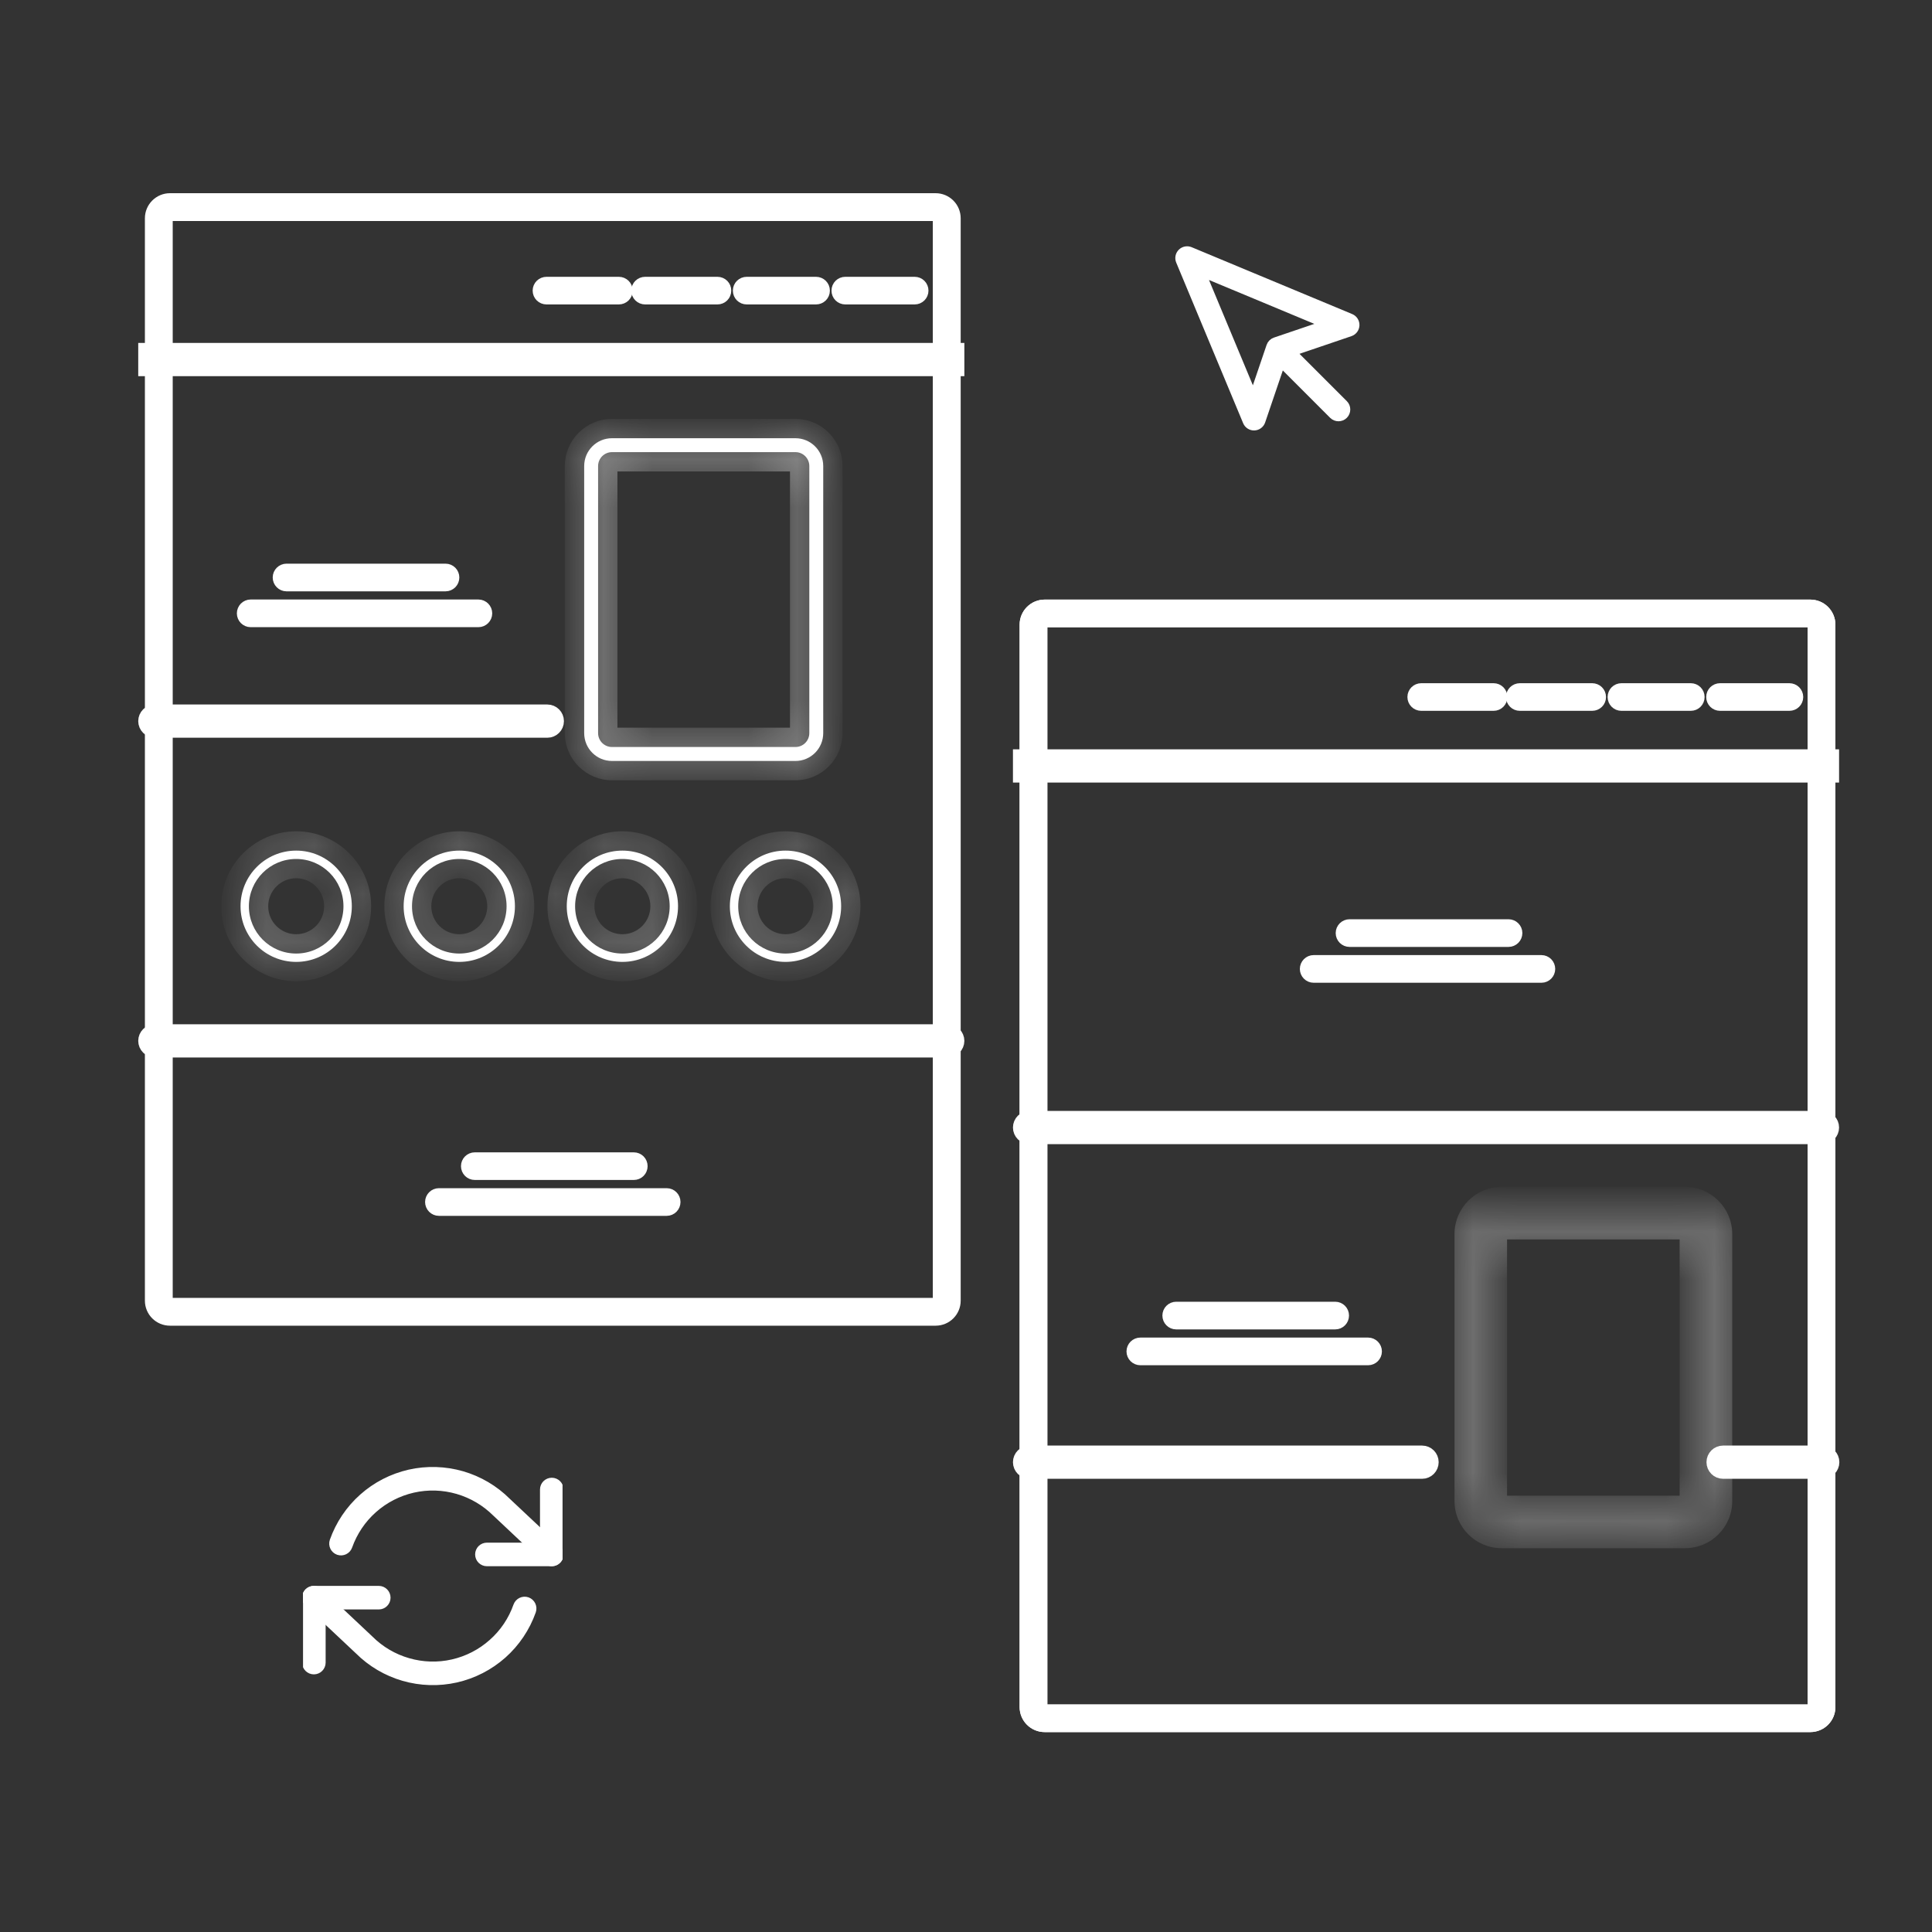 <svg width="40" height="40" viewBox="0 0 40 40" fill="none" xmlns="http://www.w3.org/2000/svg">
<rect x="0" y="0" width="40" height="40" fill="#333333" stroke="none"/>
<path d="M3.376 26.871V27.071H3.576H19.313H19.513V26.871V4.576V4.376H19.313H3.576H3.376V4.576V26.871ZM3.2 4.519C3.2 4.343 3.343 4.2 3.519 4.2H19.371C19.547 4.2 19.69 4.343 19.69 4.519V26.929C19.69 27.105 19.547 27.247 19.371 27.247H3.519C3.343 27.247 3.2 27.105 3.2 26.929V4.519Z" fill="white" stroke="white" stroke-width="0.4"/>
<path fill-rule="evenodd" clip-rule="evenodd" d="M19.766 7.588H3.062V7.3H19.766V7.588Z" fill="white" stroke="white" stroke-width="0.4"/>
<path fill-rule="evenodd" clip-rule="evenodd" d="M3.062 14.93C3.062 14.851 3.127 14.786 3.206 14.786H11.332C11.411 14.786 11.476 14.851 11.476 14.93C11.476 15.01 11.411 15.074 11.332 15.074H3.206C3.127 15.074 3.062 15.01 3.062 14.93Z" fill="white" stroke="white" stroke-width="0.4" stroke-linecap="round"/>
<path fill-rule="evenodd" clip-rule="evenodd" d="M3.062 21.55C3.062 21.47 3.127 21.406 3.206 21.406H19.622C19.701 21.406 19.766 21.47 19.766 21.55C19.766 21.629 19.701 21.694 19.622 21.694H3.206C3.127 21.694 3.062 21.629 3.062 21.55Z" fill="white" stroke="white" stroke-width="0.4" stroke-linecap="round"/>
<path fill-rule="evenodd" clip-rule="evenodd" d="M11.228 6.017C11.228 5.969 11.267 5.931 11.315 5.931H12.812C12.86 5.931 12.899 5.969 12.899 6.017C12.899 6.065 12.86 6.103 12.812 6.103H11.315C11.267 6.103 11.228 6.065 11.228 6.017Z" fill="white" stroke="white" stroke-width="0.4" stroke-linecap="round"/>
<path fill-rule="evenodd" clip-rule="evenodd" d="M5.846 11.956C5.846 11.909 5.885 11.87 5.932 11.87H9.224C9.272 11.87 9.31 11.909 9.31 11.956C9.31 12.004 9.272 12.043 9.224 12.043H5.932C5.885 12.043 5.846 12.004 5.846 11.956Z" fill="white" stroke="white" stroke-width="0.4" stroke-linecap="round"/>
<path fill-rule="evenodd" clip-rule="evenodd" d="M5.104 12.699C5.104 12.651 5.142 12.612 5.19 12.612L9.905 12.612C9.952 12.612 9.991 12.651 9.991 12.699C9.991 12.746 9.952 12.785 9.905 12.785L5.19 12.785C5.142 12.785 5.104 12.746 5.104 12.699Z" fill="white" stroke="white" stroke-width="0.4" stroke-linecap="round"/>
<path fill-rule="evenodd" clip-rule="evenodd" d="M9.744 24.144C9.744 24.096 9.783 24.058 9.83 24.058H13.122C13.17 24.058 13.208 24.096 13.208 24.144C13.208 24.192 13.17 24.23 13.122 24.23H9.83C9.783 24.23 9.744 24.192 9.744 24.144Z" fill="white" stroke="white" stroke-width="0.4" stroke-linecap="round"/>
<path fill-rule="evenodd" clip-rule="evenodd" d="M9.001 24.886C9.001 24.839 9.04 24.8 9.088 24.8L13.803 24.8C13.85 24.8 13.889 24.839 13.889 24.886C13.889 24.934 13.85 24.973 13.803 24.973L9.088 24.973C9.04 24.973 9.001 24.934 9.001 24.886Z" fill="white" stroke="white" stroke-width="0.4" stroke-linecap="round"/>
<path fill-rule="evenodd" clip-rule="evenodd" d="M13.27 6.017C13.27 5.969 13.309 5.931 13.357 5.931H14.854C14.902 5.931 14.94 5.969 14.94 6.017C14.94 6.065 14.902 6.103 14.854 6.103H13.357C13.309 6.103 13.27 6.065 13.27 6.017Z" fill="white" stroke="white" stroke-width="0.4" stroke-linecap="round"/>
<path fill-rule="evenodd" clip-rule="evenodd" d="M15.373 6.017C15.373 5.969 15.412 5.931 15.46 5.931H16.895C16.943 5.931 16.982 5.969 16.982 6.017C16.982 6.065 16.943 6.103 16.895 6.103H15.46C15.412 6.103 15.373 6.065 15.373 6.017Z" fill="white" stroke="white" stroke-width="0.4" stroke-linecap="round"/>
<path fill-rule="evenodd" clip-rule="evenodd" d="M17.415 6.017C17.415 5.969 17.453 5.931 17.501 5.931H18.937C18.985 5.931 19.023 5.969 19.023 6.017C19.023 6.065 18.985 6.103 18.937 6.103H17.501C17.453 6.103 17.415 6.065 17.415 6.017Z" fill="white" stroke="white" stroke-width="0.4" stroke-linecap="round"/>
<mask id="path-13-inside-1_62_460" fill="white">
<path fill-rule="evenodd" clip-rule="evenodd" d="M16.468 9.361H12.671C12.512 9.361 12.383 9.49 12.383 9.649V15.178C12.383 15.338 12.512 15.466 12.671 15.466H16.468C16.627 15.466 16.756 15.338 16.756 15.178V9.649C16.756 9.49 16.627 9.361 16.468 9.361ZM12.671 9.073C12.352 9.073 12.095 9.331 12.095 9.649V15.178C12.095 15.497 12.352 15.755 12.671 15.755H16.468C16.786 15.755 17.044 15.497 17.044 15.178V9.649C17.044 9.331 16.786 9.073 16.468 9.073H12.671Z"/>
</mask>
<path fill-rule="evenodd" clip-rule="evenodd" d="M16.468 9.361H12.671C12.512 9.361 12.383 9.49 12.383 9.649V15.178C12.383 15.338 12.512 15.466 12.671 15.466H16.468C16.627 15.466 16.756 15.338 16.756 15.178V9.649C16.756 9.49 16.627 9.361 16.468 9.361ZM12.671 9.073C12.352 9.073 12.095 9.331 12.095 9.649V15.178C12.095 15.497 12.352 15.755 12.671 15.755H16.468C16.786 15.755 17.044 15.497 17.044 15.178V9.649C17.044 9.331 16.786 9.073 16.468 9.073H12.671Z" fill="white"/>
<path d="M12.671 9.761H16.468V8.961H12.671V9.761ZM12.783 9.649C12.783 9.711 12.732 9.761 12.671 9.761V8.961C12.291 8.961 11.983 9.269 11.983 9.649H12.783ZM12.783 15.178V9.649H11.983V15.178H12.783ZM12.671 15.066C12.732 15.066 12.783 15.117 12.783 15.178H11.983C11.983 15.558 12.291 15.867 12.671 15.867V15.066ZM16.468 15.066H12.671V15.867H16.468V15.066ZM16.356 15.178C16.356 15.117 16.406 15.066 16.468 15.066V15.867C16.848 15.867 17.156 15.558 17.156 15.178H16.356ZM16.356 9.649V15.178H17.156V9.649H16.356ZM16.468 9.761C16.406 9.761 16.356 9.711 16.356 9.649H17.156C17.156 9.269 16.848 8.961 16.468 8.961V9.761ZM12.495 9.649C12.495 9.552 12.573 9.473 12.671 9.473V8.673C12.132 8.673 11.694 9.11 11.694 9.649H12.495ZM12.495 15.178V9.649H11.694V15.178H12.495ZM12.671 15.355C12.573 15.355 12.495 15.276 12.495 15.178H11.694C11.694 15.717 12.132 16.155 12.671 16.155V15.355ZM16.468 15.355H12.671V16.155H16.468V15.355ZM16.644 15.178C16.644 15.276 16.565 15.355 16.468 15.355V16.155C17.007 16.155 17.444 15.717 17.444 15.178H16.644ZM16.644 9.649V15.178H17.444V9.649H16.644ZM16.468 9.473C16.565 9.473 16.644 9.552 16.644 9.649H17.444C17.444 9.11 17.007 8.673 16.468 8.673V9.473ZM12.671 9.473H16.468V8.673H12.671V9.473Z" fill="white" mask="url(#path-13-inside-1_62_460)"/>
<mask id="path-15-inside-2_62_460" fill="white">
<path fill-rule="evenodd" clip-rule="evenodd" d="M16.263 19.742C16.804 19.742 17.242 19.304 17.242 18.763C17.242 18.222 16.804 17.784 16.263 17.784C15.722 17.784 15.284 18.222 15.284 18.763C15.284 19.304 15.722 19.742 16.263 19.742ZM16.263 19.915C16.899 19.915 17.415 19.399 17.415 18.763C17.415 18.126 16.899 17.611 16.263 17.611C15.626 17.611 15.111 18.126 15.111 18.763C15.111 19.399 15.626 19.915 16.263 19.915Z"/>
</mask>
<path fill-rule="evenodd" clip-rule="evenodd" d="M16.263 19.742C16.804 19.742 17.242 19.304 17.242 18.763C17.242 18.222 16.804 17.784 16.263 17.784C15.722 17.784 15.284 18.222 15.284 18.763C15.284 19.304 15.722 19.742 16.263 19.742ZM16.263 19.915C16.899 19.915 17.415 19.399 17.415 18.763C17.415 18.126 16.899 17.611 16.263 17.611C15.626 17.611 15.111 18.126 15.111 18.763C15.111 19.399 15.626 19.915 16.263 19.915Z" fill="white"/>
<path d="M16.842 18.763C16.842 19.083 16.583 19.342 16.263 19.342V20.142C17.024 20.142 17.642 19.524 17.642 18.763H16.842ZM16.263 18.183C16.583 18.183 16.842 18.443 16.842 18.763H17.642C17.642 18.001 17.024 17.384 16.263 17.384V18.183ZM15.684 18.763C15.684 18.443 15.943 18.183 16.263 18.183V17.384C15.501 17.384 14.883 18.001 14.883 18.763H15.684ZM16.263 19.342C15.943 19.342 15.684 19.083 15.684 18.763H14.883C14.883 19.524 15.501 20.142 16.263 20.142V19.342ZM17.015 18.763C17.015 19.178 16.678 19.515 16.263 19.515V20.315C17.12 20.315 17.815 19.62 17.815 18.763H17.015ZM16.263 18.011C16.678 18.011 17.015 18.347 17.015 18.763H17.815C17.815 17.905 17.12 17.211 16.263 17.211V18.011ZM15.511 18.763C15.511 18.347 15.847 18.011 16.263 18.011V17.211C15.405 17.211 14.711 17.905 14.711 18.763H15.511ZM16.263 19.515C15.847 19.515 15.511 19.178 15.511 18.763H14.711C14.711 19.62 15.405 20.315 16.263 20.315V19.515Z" fill="white" mask="url(#path-15-inside-2_62_460)"/>
<mask id="path-17-inside-3_62_460" fill="white">
<path fill-rule="evenodd" clip-rule="evenodd" d="M12.886 19.742C13.427 19.742 13.865 19.304 13.865 18.763C13.865 18.222 13.427 17.784 12.886 17.784C12.345 17.784 11.907 18.222 11.907 18.763C11.907 19.304 12.345 19.742 12.886 19.742ZM12.886 19.915C13.522 19.915 14.038 19.399 14.038 18.763C14.038 18.126 13.522 17.611 12.886 17.611C12.25 17.611 11.734 18.126 11.734 18.763C11.734 19.399 12.25 19.915 12.886 19.915Z"/>
</mask>
<path fill-rule="evenodd" clip-rule="evenodd" d="M12.886 19.742C13.427 19.742 13.865 19.304 13.865 18.763C13.865 18.222 13.427 17.784 12.886 17.784C12.345 17.784 11.907 18.222 11.907 18.763C11.907 19.304 12.345 19.742 12.886 19.742ZM12.886 19.915C13.522 19.915 14.038 19.399 14.038 18.763C14.038 18.126 13.522 17.611 12.886 17.611C12.25 17.611 11.734 18.126 11.734 18.763C11.734 19.399 12.25 19.915 12.886 19.915Z" fill="white"/>
<path d="M13.465 18.763C13.465 19.083 13.206 19.342 12.886 19.342V20.142C13.648 20.142 14.265 19.524 14.265 18.763H13.465ZM12.886 18.183C13.206 18.183 13.465 18.443 13.465 18.763H14.265C14.265 18.001 13.648 17.384 12.886 17.384V18.183ZM12.307 18.763C12.307 18.443 12.566 18.183 12.886 18.183V17.384C12.124 17.384 11.507 18.001 11.507 18.763H12.307ZM12.886 19.342C12.566 19.342 12.307 19.083 12.307 18.763H11.507C11.507 19.524 12.124 20.142 12.886 20.142V19.342ZM13.638 18.763C13.638 19.178 13.301 19.515 12.886 19.515V20.315C13.743 20.315 14.438 19.62 14.438 18.763H13.638ZM12.886 18.011C13.301 18.011 13.638 18.347 13.638 18.763H14.438C14.438 17.905 13.743 17.211 12.886 17.211V18.011ZM12.134 18.763C12.134 18.347 12.471 18.011 12.886 18.011V17.211C12.029 17.211 11.334 17.905 11.334 18.763H12.134ZM12.886 19.515C12.471 19.515 12.134 19.178 12.134 18.763H11.334C11.334 19.62 12.029 20.315 12.886 20.315V19.515Z" fill="white" mask="url(#path-17-inside-3_62_460)"/>
<mask id="path-19-inside-4_62_460" fill="white">
<path fill-rule="evenodd" clip-rule="evenodd" d="M9.509 19.742C10.05 19.742 10.488 19.304 10.488 18.763C10.488 18.222 10.05 17.784 9.509 17.784C8.968 17.784 8.53 18.222 8.53 18.763C8.53 19.304 8.968 19.742 9.509 19.742ZM9.509 19.915C10.145 19.915 10.661 19.399 10.661 18.763C10.661 18.126 10.145 17.611 9.509 17.611C8.873 17.611 8.357 18.126 8.357 18.763C8.357 19.399 8.873 19.915 9.509 19.915Z"/>
</mask>
<path fill-rule="evenodd" clip-rule="evenodd" d="M9.509 19.742C10.05 19.742 10.488 19.304 10.488 18.763C10.488 18.222 10.05 17.784 9.509 17.784C8.968 17.784 8.53 18.222 8.53 18.763C8.53 19.304 8.968 19.742 9.509 19.742ZM9.509 19.915C10.145 19.915 10.661 19.399 10.661 18.763C10.661 18.126 10.145 17.611 9.509 17.611C8.873 17.611 8.357 18.126 8.357 18.763C8.357 19.399 8.873 19.915 9.509 19.915Z" fill="white"/>
<path d="M10.088 18.763C10.088 19.083 9.829 19.342 9.509 19.342V20.142C10.271 20.142 10.888 19.524 10.888 18.763H10.088ZM9.509 18.183C9.829 18.183 10.088 18.443 10.088 18.763H10.888C10.888 18.001 10.271 17.384 9.509 17.384V18.183ZM8.93 18.763C8.93 18.443 9.189 18.183 9.509 18.183V17.384C8.747 17.384 8.13 18.001 8.13 18.763H8.93ZM9.509 19.342C9.189 19.342 8.93 19.083 8.93 18.763H8.13C8.13 19.524 8.747 20.142 9.509 20.142V19.342ZM10.261 18.763C10.261 19.178 9.924 19.515 9.509 19.515V20.315C10.366 20.315 11.061 19.62 11.061 18.763H10.261ZM9.509 18.011C9.924 18.011 10.261 18.347 10.261 18.763H11.061C11.061 17.905 10.366 17.211 9.509 17.211V18.011ZM8.757 18.763C8.757 18.347 9.093 18.011 9.509 18.011V17.211C8.652 17.211 7.957 17.905 7.957 18.763H8.757ZM9.509 19.515C9.093 19.515 8.757 19.178 8.757 18.763H7.957C7.957 19.62 8.652 20.315 9.509 20.315V19.515Z" fill="white" mask="url(#path-19-inside-4_62_460)"/>
<mask id="path-21-inside-5_62_460" fill="white">
<path fill-rule="evenodd" clip-rule="evenodd" d="M6.132 19.742C6.673 19.742 7.111 19.304 7.111 18.763C7.111 18.222 6.673 17.784 6.132 17.784C5.591 17.784 5.153 18.222 5.153 18.763C5.153 19.304 5.591 19.742 6.132 19.742ZM6.132 19.915C6.768 19.915 7.284 19.399 7.284 18.763C7.284 18.126 6.768 17.611 6.132 17.611C5.496 17.611 4.98 18.126 4.98 18.763C4.98 19.399 5.496 19.915 6.132 19.915Z"/>
</mask>
<path fill-rule="evenodd" clip-rule="evenodd" d="M6.132 19.742C6.673 19.742 7.111 19.304 7.111 18.763C7.111 18.222 6.673 17.784 6.132 17.784C5.591 17.784 5.153 18.222 5.153 18.763C5.153 19.304 5.591 19.742 6.132 19.742ZM6.132 19.915C6.768 19.915 7.284 19.399 7.284 18.763C7.284 18.126 6.768 17.611 6.132 17.611C5.496 17.611 4.98 18.126 4.98 18.763C4.98 19.399 5.496 19.915 6.132 19.915Z" fill="white"/>
<path d="M6.711 18.763C6.711 19.083 6.452 19.342 6.132 19.342V20.142C6.894 20.142 7.511 19.524 7.511 18.763H6.711ZM6.132 18.183C6.452 18.183 6.711 18.443 6.711 18.763H7.511C7.511 18.001 6.894 17.384 6.132 17.384V18.183ZM5.553 18.763C5.553 18.443 5.812 18.183 6.132 18.183V17.384C5.37 17.384 4.753 18.001 4.753 18.763H5.553ZM6.132 19.342C5.812 19.342 5.553 19.083 5.553 18.763H4.753C4.753 19.524 5.37 20.142 6.132 20.142V19.342ZM6.884 18.763C6.884 19.178 6.547 19.515 6.132 19.515V20.315C6.989 20.315 7.684 19.62 7.684 18.763H6.884ZM6.132 18.011C6.547 18.011 6.884 18.347 6.884 18.763H7.684C7.684 17.905 6.989 17.211 6.132 17.211V18.011ZM5.38 18.763C5.38 18.347 5.716 18.011 6.132 18.011V17.211C5.275 17.211 4.58 17.905 4.58 18.763H5.38ZM6.132 19.515C5.716 19.515 5.38 19.178 5.38 18.763H4.58C4.58 19.62 5.275 20.315 6.132 20.315V19.515Z" fill="white" mask="url(#path-21-inside-5_62_460)"/>
<path d="M21.629 12.614H37.481C37.657 12.614 37.8 12.757 37.8 12.933V35.343C37.8 35.519 37.657 35.661 37.481 35.661H21.629C21.453 35.661 21.31 35.519 21.31 35.343V12.933C21.31 12.757 21.453 12.614 21.629 12.614Z" stroke="white" stroke-width="0.4"/>
<path d="M21.487 35.285V35.485H21.687H37.424H37.624V35.285V12.99V12.79H37.424H21.687H21.487V12.99V35.285ZM21.31 12.933C21.31 12.757 21.453 12.614 21.629 12.614H37.481C37.657 12.614 37.8 12.757 37.8 12.933V35.343C37.8 35.519 37.657 35.661 37.481 35.661H21.629C21.453 35.661 21.31 35.519 21.31 35.343V12.933Z" stroke="white" stroke-width="0.4"/>
<path fill-rule="evenodd" clip-rule="evenodd" d="M37.876 16.002H21.172V15.714H37.876V16.002Z" stroke="white" stroke-width="0.4"/>
<path fill-rule="evenodd" clip-rule="evenodd" d="M21.172 30.273C21.172 30.193 21.237 30.129 21.316 30.129H29.442C29.522 30.129 29.586 30.193 29.586 30.273C29.586 30.352 29.522 30.417 29.442 30.417H21.316C21.237 30.417 21.172 30.352 21.172 30.273Z" stroke="white" stroke-width="0.4" stroke-linecap="round"/>
<path fill-rule="evenodd" clip-rule="evenodd" d="M21.172 23.344C21.172 23.264 21.237 23.2 21.316 23.2H37.732C37.812 23.2 37.876 23.264 37.876 23.344C37.876 23.424 37.812 23.488 37.732 23.488H21.316C21.237 23.488 21.172 23.424 21.172 23.344Z" stroke="white" stroke-width="0.4" stroke-linecap="round"/>
<path fill-rule="evenodd" clip-rule="evenodd" d="M35.531 30.273C35.531 30.193 35.595 30.129 35.675 30.129L37.737 30.129C37.817 30.129 37.882 30.193 37.882 30.273C37.882 30.352 37.817 30.417 37.737 30.417L35.675 30.417C35.595 30.417 35.531 30.352 35.531 30.273Z" stroke="white" stroke-width="0.4" stroke-linecap="round"/>
<path fill-rule="evenodd" clip-rule="evenodd" d="M29.339 14.431C29.339 14.383 29.378 14.345 29.425 14.345H30.923C30.971 14.345 31.009 14.383 31.009 14.431C31.009 14.479 30.971 14.517 30.923 14.517H29.425C29.378 14.517 29.339 14.479 29.339 14.431Z" stroke="white" stroke-width="0.4" stroke-linecap="round"/>
<path fill-rule="evenodd" clip-rule="evenodd" d="M24.266 27.237C24.266 27.19 24.304 27.151 24.352 27.151H27.644C27.692 27.151 27.73 27.19 27.73 27.237C27.73 27.285 27.692 27.324 27.644 27.324H24.352C24.304 27.324 24.266 27.285 24.266 27.237Z" stroke="white" stroke-width="0.4" stroke-linecap="round"/>
<path fill-rule="evenodd" clip-rule="evenodd" d="M23.523 27.98C23.523 27.932 23.562 27.893 23.61 27.893L28.325 27.893C28.372 27.893 28.411 27.932 28.411 27.98C28.411 28.027 28.372 28.066 28.325 28.066L23.61 28.066C23.562 28.066 23.523 28.027 23.523 27.98Z" stroke="white" stroke-width="0.4" stroke-linecap="round"/>
<path fill-rule="evenodd" clip-rule="evenodd" d="M27.854 19.318C27.854 19.271 27.893 19.232 27.941 19.232H31.232C31.28 19.232 31.319 19.271 31.319 19.318C31.319 19.366 31.28 19.405 31.232 19.405H27.941C27.893 19.405 27.854 19.366 27.854 19.318Z" stroke="white" stroke-width="0.4" stroke-linecap="round"/>
<path fill-rule="evenodd" clip-rule="evenodd" d="M27.112 20.061C27.112 20.013 27.151 19.974 27.198 19.974L31.913 19.974C31.961 19.974 31.999 20.013 31.999 20.061C31.999 20.108 31.961 20.147 31.913 20.147L27.198 20.147C27.151 20.147 27.112 20.108 27.112 20.061Z" stroke="white" stroke-width="0.4" stroke-linecap="round"/>
<path fill-rule="evenodd" clip-rule="evenodd" d="M31.38 14.431C31.38 14.383 31.419 14.345 31.467 14.345H32.964C33.012 14.345 33.051 14.383 33.051 14.431C33.051 14.479 33.012 14.517 32.964 14.517H31.467C31.419 14.517 31.38 14.479 31.38 14.431Z" stroke="white" stroke-width="0.4" stroke-linecap="round"/>
<path fill-rule="evenodd" clip-rule="evenodd" d="M33.484 14.431C33.484 14.383 33.522 14.345 33.57 14.345H35.006C35.053 14.345 35.092 14.383 35.092 14.431C35.092 14.479 35.053 14.517 35.006 14.517H33.57C33.522 14.517 33.484 14.479 33.484 14.431Z" stroke="white" stroke-width="0.4" stroke-linecap="round"/>
<path fill-rule="evenodd" clip-rule="evenodd" d="M35.525 14.431C35.525 14.383 35.564 14.345 35.612 14.345H37.047C37.095 14.345 37.134 14.383 37.134 14.431C37.134 14.479 37.095 14.517 37.047 14.517H35.612C35.564 14.517 35.525 14.479 35.525 14.431Z" stroke="white" stroke-width="0.4" stroke-linecap="round"/>
<mask id="path-37-inside-6_62_460" fill="white">
<path fill-rule="evenodd" clip-rule="evenodd" d="M34.887 25.261H31.09C30.931 25.261 30.802 25.39 30.802 25.549V31.078C30.802 31.237 30.931 31.366 31.09 31.366H34.887C35.046 31.366 35.175 31.237 35.175 31.078V25.549C35.175 25.39 35.046 25.261 34.887 25.261ZM31.09 24.973C30.772 24.973 30.514 25.231 30.514 25.549V31.078C30.514 31.396 30.772 31.654 31.09 31.654H34.887C35.206 31.654 35.464 31.396 35.464 31.078V25.549C35.464 25.231 35.206 24.973 34.887 24.973H31.09Z"/>
</mask>
<path d="M31.09 25.661H34.887V24.861H31.09V25.661ZM31.202 25.549C31.202 25.611 31.152 25.661 31.09 25.661V24.861C30.71 24.861 30.402 25.169 30.402 25.549H31.202ZM31.202 31.078V25.549H30.402V31.078H31.202ZM31.09 30.966C31.152 30.966 31.202 31.016 31.202 31.078H30.402C30.402 31.458 30.71 31.766 31.09 31.766V30.966ZM34.887 30.966H31.09V31.766H34.887V30.966ZM34.775 31.078C34.775 31.016 34.825 30.966 34.887 30.966V31.766C35.267 31.766 35.575 31.458 35.575 31.078H34.775ZM34.775 25.549V31.078H35.575V25.549H34.775ZM34.887 25.661C34.825 25.661 34.775 25.611 34.775 25.549H35.575C35.575 25.169 35.267 24.861 34.887 24.861V25.661ZM30.914 25.549C30.914 25.452 30.993 25.373 31.09 25.373V24.573C30.551 24.573 30.114 25.01 30.114 25.549H30.914ZM30.914 31.078V25.549H30.114V31.078H30.914ZM31.09 31.254C30.993 31.254 30.914 31.175 30.914 31.078H30.114C30.114 31.617 30.551 32.054 31.09 32.054V31.254ZM34.887 31.254H31.09V32.054H34.887V31.254ZM35.063 31.078C35.063 31.175 34.985 31.254 34.887 31.254V32.054C35.426 32.054 35.864 31.617 35.864 31.078H35.063ZM35.063 25.549V31.078H35.864V25.549H35.063ZM34.887 25.373C34.985 25.373 35.063 25.452 35.063 25.549H35.864C35.864 25.01 35.426 24.573 34.887 24.573V25.373ZM31.09 25.373H34.887V24.573H31.09V25.373Z" fill="white" mask="url(#path-37-inside-6_62_460)"/>
<g clip-path="url(#clip0_62_460)">
<path fill-rule="evenodd" clip-rule="evenodd" d="M24.476 5.241C24.517 5.2 24.579 5.188 24.633 5.21L27.958 6.595C28.013 6.618 28.048 6.673 28.046 6.733C28.044 6.793 28.005 6.845 27.948 6.865L26.568 7.334L26.099 8.714C26.08 8.771 26.027 8.81 25.968 8.812C25.908 8.814 25.853 8.779 25.83 8.723L24.445 5.399C24.422 5.345 24.434 5.283 24.476 5.241ZM24.845 5.611L25.949 8.26L26.318 7.174C26.332 7.131 26.366 7.098 26.408 7.084L27.495 6.715L24.845 5.611Z" fill="white" stroke="white" stroke-width="0.2" stroke-linecap="round" stroke-linejoin="round"/>
<path fill-rule="evenodd" clip-rule="evenodd" d="M26.435 7.201C26.491 7.144 26.582 7.144 26.639 7.201L27.814 8.376C27.87 8.432 27.87 8.523 27.814 8.58C27.758 8.636 27.667 8.636 27.61 8.58L26.435 7.404C26.379 7.348 26.379 7.257 26.435 7.201Z" fill="white" stroke="white" stroke-width="0.2" stroke-linecap="round" stroke-linejoin="round"/>
</g>
<g clip-path="url(#clip1_62_460)">
<path fill-rule="evenodd" clip-rule="evenodd" d="M11.424 30.695C11.504 30.695 11.568 30.76 11.568 30.839V32.183C11.568 32.262 11.504 32.327 11.424 32.327H10.081C10.001 32.327 9.937 32.262 9.937 32.183C9.937 32.103 10.001 32.039 10.081 32.039H11.28V30.839C11.28 30.76 11.344 30.695 11.424 30.695Z" fill="white" stroke="white" stroke-width="0.2" stroke-linecap="round" stroke-linejoin="round"/>
<path fill-rule="evenodd" clip-rule="evenodd" d="M6.354 33.078C6.354 32.999 6.419 32.934 6.498 32.934H7.842C7.921 32.934 7.986 32.999 7.986 33.078C7.986 33.158 7.921 33.222 7.842 33.222H6.642V34.422C6.642 34.501 6.578 34.566 6.498 34.566C6.419 34.566 6.354 34.501 6.354 34.422V33.078Z" fill="white" stroke="white" stroke-width="0.2" stroke-linecap="round" stroke-linejoin="round"/>
<path fill-rule="evenodd" clip-rule="evenodd" d="M9.48 30.834C9.176 30.746 8.855 30.736 8.547 30.806C8.239 30.876 7.953 31.023 7.717 31.233C7.481 31.442 7.302 31.709 7.196 32.007C7.17 32.082 7.087 32.121 7.012 32.095C6.937 32.068 6.898 31.986 6.924 31.911C7.046 31.567 7.253 31.259 7.526 31.017C7.798 30.775 8.128 30.606 8.483 30.525C8.839 30.445 9.209 30.456 9.56 30.557C9.909 30.658 10.228 30.846 10.485 31.103L11.523 32.078C11.581 32.132 11.584 32.223 11.529 32.281C11.475 32.339 11.383 32.342 11.325 32.288L10.287 31.311C10.285 31.311 10.284 31.309 10.283 31.308C10.06 31.085 9.783 30.922 9.48 30.834ZM6.393 32.98C6.448 32.922 6.539 32.919 6.597 32.973L7.636 33.95C7.637 33.95 7.638 33.952 7.639 33.953C7.862 34.176 8.139 34.34 8.443 34.427C8.746 34.515 9.067 34.525 9.375 34.455C9.684 34.385 9.969 34.238 10.205 34.028C10.442 33.819 10.621 33.552 10.726 33.254C10.753 33.179 10.835 33.14 10.91 33.166C10.985 33.193 11.024 33.275 10.998 33.35C10.876 33.694 10.669 34.002 10.397 34.244C10.124 34.486 9.795 34.655 9.439 34.736C9.083 34.816 8.713 34.805 8.362 34.704C8.013 34.603 7.694 34.415 7.437 34.158L6.4 33.183C6.342 33.129 6.339 33.038 6.393 32.98Z" fill="white" stroke="white" stroke-width="0.2" stroke-linecap="round" stroke-linejoin="round"/>
</g>
<defs>
<clipPath id="clip0_62_460">
<rect width="4.702" height="4.702" fill="white" transform="translate(23.99 4.756)"/>
</clipPath>
<clipPath id="clip1_62_460">
<rect width="5.373" height="5.373" fill="white" transform="translate(6.274 29.944)"/>
</clipPath>
</defs>
</svg>
